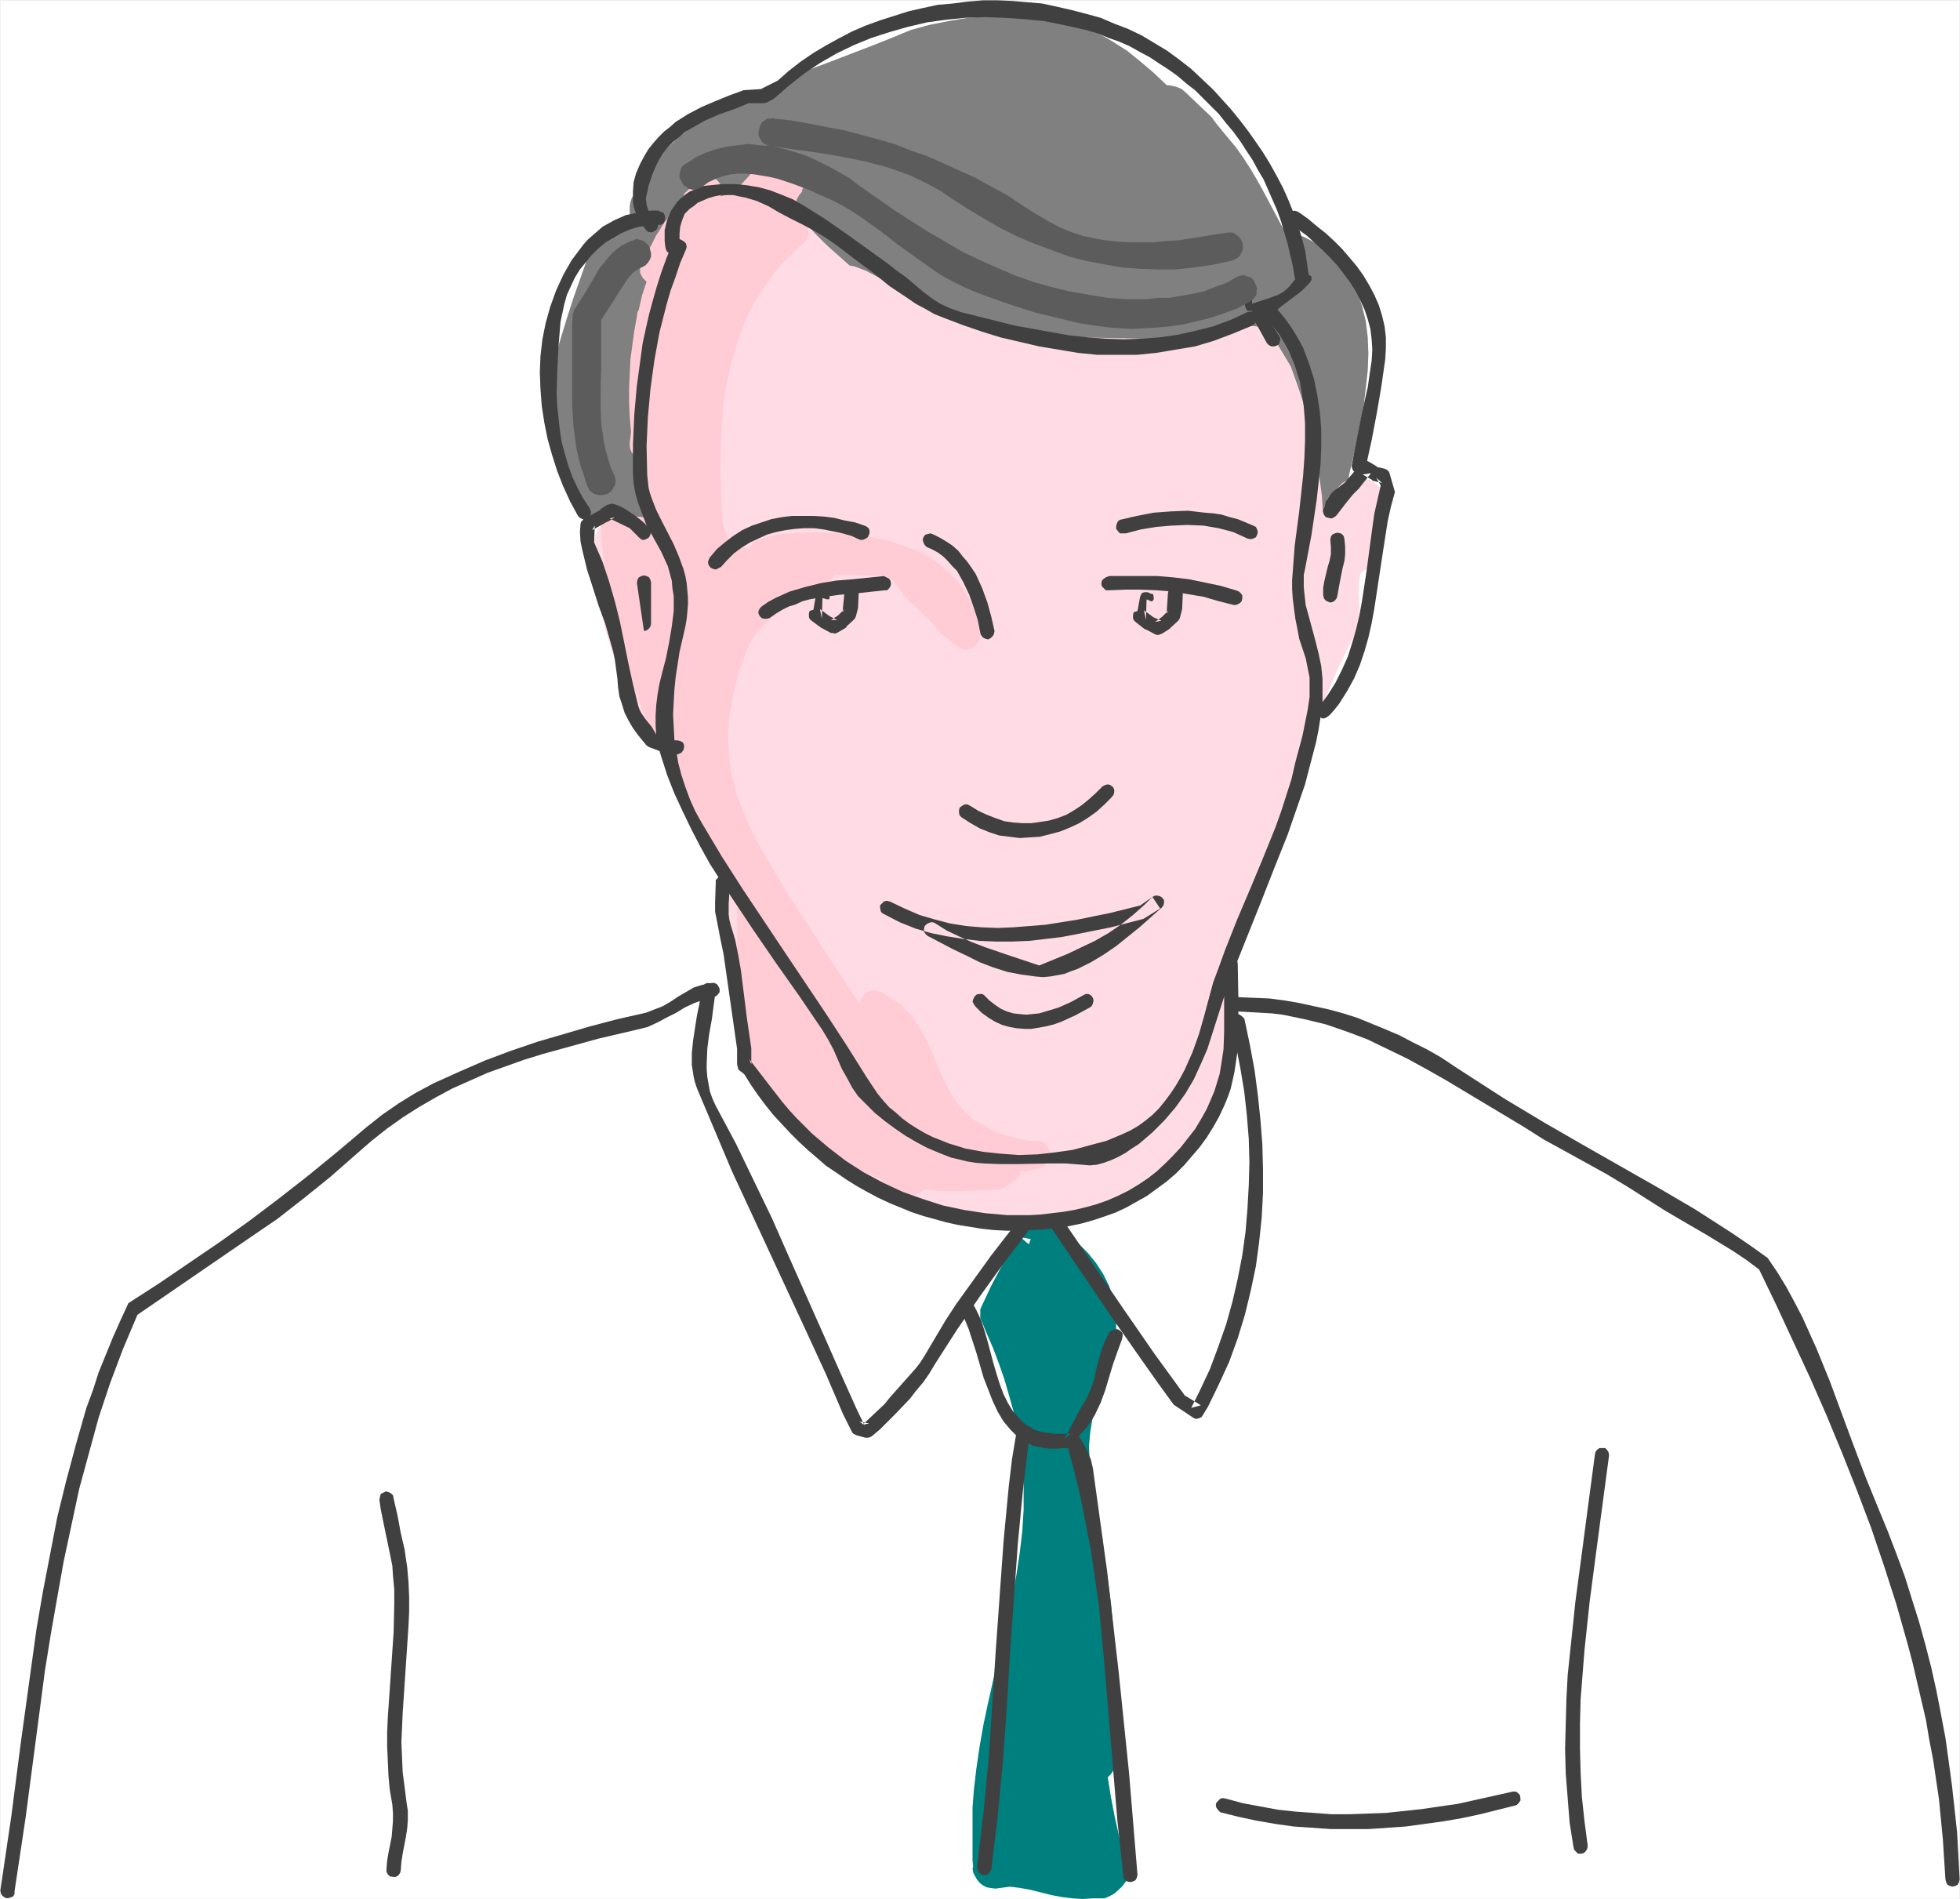 <?xml version="1.0" encoding="UTF-8" standalone="no"?>
<svg
   version="1.0"
   width="129.553mm"
   height="125.529mm"
   id="svg40"
   sodipodi:docname="Businessman 18.wmf"
   xmlns:inkscape="http://www.inkscape.org/namespaces/inkscape"
   xmlns:sodipodi="http://sodipodi.sourceforge.net/DTD/sodipodi-0.dtd"
   xmlns="http://www.w3.org/2000/svg"
   xmlns:svg="http://www.w3.org/2000/svg">
  <rect width="100%" height="100%" fill="#333333" stroke="none"/>
  <sodipodi:namedview
     id="namedview40"
     pagecolor="#ffffff"
     bordercolor="#000000"
     borderopacity="0.25"
     inkscape:showpageshadow="2"
     inkscape:pageopacity="0.0"
     inkscape:pagecheckerboard="0"
     inkscape:deskcolor="#d1d1d1"
     inkscape:document-units="mm" />
  <defs
     id="defs1">
    <pattern
       id="WMFhbasepattern"
       patternUnits="userSpaceOnUse"
       width="6"
       height="6"
       x="0"
       y="0" />
  </defs>
  <path
     style="fill:#ffffff;fill-opacity:1;fill-rule:evenodd;stroke:#ffffff;stroke-width:0.162px;stroke-linecap:round;stroke-linejoin:round;stroke-miterlimit:4;stroke-dasharray:none;stroke-opacity:1"
     d="M 0.081,0.081 V 474.359 H 489.567 V 0.081 v 0 z"
     id="path1" />
  <path
     style="fill:#808080;fill-opacity:1;fill-rule:evenodd;stroke:none"
     d="m 331.36,62.133 -5.818,-3.07 -0.97,-0.162 -0.97,-0.323 -0.97,0.162 -0.97,0.162 -1.616,-2.747 -1.454,-2.747 -2.909,-5.494 -1.616,-2.909 -1.616,-2.747 -1.778,-2.747 -1.939,-2.747 -3.232,-3.878 -1.454,-1.778 -1.454,-1.939 -6.464,-6.141 -0.97,-0.808 -1.131,-0.485 -1.293,-0.323 -1.293,-0.162 -3.232,-3.07 -3.232,-2.747 -3.394,-2.747 -3.555,-2.262 -1.939,-1.131 -1.778,-0.97 -1.939,-0.97 -2.101,-0.808 -1.939,-0.646 -2.101,-0.646 -2.262,-0.485 -2.101,-0.323 -5.171,-0.162 -4.848,-0.323 -5.01,0.162 -5.01,0.323 -4.848,0.808 -4.848,0.97 -4.686,1.293 -4.686,1.939 -4.04,1.616 -4.202,1.616 -8.403,3.232 -8.403,3.07 -4.202,1.616 -4.202,1.939 -4.04,1.778 -4.04,2.101 -3.717,2.262 -3.717,2.424 -3.555,2.586 -3.394,3.07 -3.07,3.232 -1.616,1.616 -1.454,1.939 -2.424,5.171 -0.485,0.808 -0.323,0.97 -0.162,0.97 v 0.808 2.262 0.485 h -0.162 l -2.424,1.939 -1.293,0.323 -0.97,0.323 -1.131,0.485 -1.131,0.808 -1.131,1.778 -2.101,3.07 -0.97,2.909 -2.747,7.757 -1.616,5.009 -1.778,5.817 -1.778,6.141 -1.616,6.625 3.232,16.321 0.808,3.555 0.97,3.555 0.162,1.131 0.323,1.131 0.646,1.131 3.07,2.909 0.646,0.646 1.616,0.808 5.171,1.293 2.747,0.323 2.747,0.808 3.07,0.808 2.909,1.293 1.454,0.646 1.454,0.162 1.454,0.162 1.454,-0.162 1.616,-0.162 1.454,-0.646 0.97,-2.747 0.323,-1.454 0.162,-1.454 0.162,-1.454 -0.162,-1.293 -0.323,-1.616 -0.485,-1.454 -3.717,-1.293 -4.686,-1.616 -4.686,-1.616 1.616,-3.878 1.616,-3.878 2.909,-7.757 2.586,-7.918 2.586,-8.08 4.525,-15.836 2.424,-8.08 2.424,-8.08 3.232,0.808 5.656,1.131 5.656,0.646 0.323,1.293 0.323,1.131 0.646,1.131 0.808,0.97 5.333,4.04 2.909,0.646 v 1.131 1.131 l 0.323,0.97 0.485,1.131 2.101,3.393 2.101,1.778 2.262,1.616 2.262,1.454 2.262,1.616 2.424,1.293 2.424,1.131 2.424,1.131 2.424,0.97 5.171,1.778 5.171,1.616 5.333,1.131 5.333,0.97 5.494,0.97 5.494,0.485 10.989,1.131 10.989,1.293 5.333,0.646 5.333,0.646 1.131,0.162 1.131,-0.323 1.131,-0.323 1.131,-0.485 0.808,-0.646 0.808,-0.646 0.808,-0.97 0.485,-0.808 h 6.464 l 0.97,-0.162 0.808,-0.323 0.808,-0.323 0.808,-0.485 0.646,-0.646 0.646,-0.646 0.485,-0.646 0.323,-0.808 1.778,0.485 1.293,0.323 1.131,0.162 h 1.293 l 1.131,-0.323 0.646,2.101 0.485,1.939 0.323,2.101 v 1.939 l 0.162,2.101 -0.162,2.101 -0.323,4.201 -0.485,4.201 -0.485,4.363 -0.162,4.201 v 2.101 l 0.162,2.101 2.586,6.949 0.808,1.293 0.646,0.485 0.646,0.323 1.131,0.808 1.293,0.485 1.454,0.162 h 1.293 l 1.293,-0.323 1.293,-0.646 1.131,-0.808 0.97,-0.97 2.101,-3.07 1.616,-8.08 1.939,-8.403 0.808,-4.363 0.808,-4.201 0.485,-4.201 0.485,-4.363 0.162,-4.201 -0.162,-4.04 -0.485,-4.04 -0.485,-1.939 -0.485,-1.939 -0.646,-1.939 -0.808,-1.939 -0.808,-1.778 -1.131,-1.939 -1.131,-1.616 -1.293,-1.778 -1.454,-1.616 z m -33.613,-36.843 -0.97,-0.646 z"
     id="path2" />
  <path
     style="fill:#ffdbe5;fill-opacity:1;fill-rule:evenodd;stroke:none"
     d="m 345.743,129.841 0.485,-1.131 0.323,-0.97 v -1.293 l -0.162,-1.131 -0.162,-1.131 -0.485,-0.97 -0.646,-0.97 -0.808,-0.97 -1.131,-0.808 -1.293,-0.646 -1.293,-0.323 -1.293,-0.162 -1.454,0.162 -1.293,0.485 -1.131,0.646 -1.131,1.131 -1.616,1.616 -0.97,1.131 -0.485,1.131 -0.485,1.293 -0.162,1.131 v 0.323 l -0.323,-4.686 -0.646,-4.686 -0.808,-4.848 -0.808,-4.525 -1.131,-4.525 -1.293,-4.686 -1.454,-4.363 -1.616,-4.525 -4.363,-7.272 -0.646,-0.808 -0.485,-0.485 -0.808,-0.646 -0.646,-0.323 -1.616,-0.485 -1.616,-0.162 h -2.262 l -3.878,1.293 -3.878,0.808 -4.04,0.808 -1.939,0.162 -1.939,0.162 h -8.403 l -8.403,-0.162 -8.565,-0.162 -8.565,-0.808 -4.202,-0.485 -4.202,-0.646 -4.04,-0.808 -4.202,-0.808 -4.04,-0.97 -4.04,-1.454 -3.878,-1.293 -3.878,-1.778 -1.131,-1.293 -1.293,-1.131 -1.454,-1.131 -1.616,-0.808 -3.07,-1.616 -3.07,-1.616 -2.101,-0.808 -0.97,-0.323 -0.97,-0.162 -2.909,-2.586 -2.747,-2.424 -2.747,-2.747 -2.586,-2.909 -6.949,-5.333 -0.808,-0.485 -0.97,-0.323 -1.131,-0.323 -0.97,-0.162 h -5.01 -4.202 l -5.01,0.323 -1.293,0.162 -1.293,0.646 -0.97,0.485 -0.97,0.97 -0.808,0.97 -0.646,1.131 -0.323,1.293 -0.162,1.454 v 1.778 0.323 l 0.162,1.778 0.162,0.97 0.323,1.131 0.323,0.808 0.485,0.97 -1.454,2.747 0.162,-0.808 -1.939,6.302 -1.778,6.302 -1.454,6.464 -0.485,3.232 -0.646,3.232 -0.485,3.232 -0.323,3.232 -0.485,6.625 v 3.07 3.393 l 0.323,6.625 0.97,8.888 0.485,1.131 0.485,0.97 0.808,0.97 0.97,0.646 0.485,0.485 -0.162,0.646 -0.162,0.808 -1.293,-0.97 -1.454,-0.97 -1.616,-0.646 -1.616,-0.646 -4.848,-0.323 h -0.162 -1.454 l -1.293,0.485 -1.293,0.646 -0.97,0.808 -0.97,1.131 -0.646,1.293 -0.323,1.293 -0.162,1.454 v 4.686 l 0.323,4.201 0.646,4.201 0.808,3.878 0.97,4.04 1.131,3.878 1.293,3.878 1.454,4.04 1.616,3.717 1.778,3.717 1.778,3.717 2.101,3.717 2.101,3.717 2.262,3.555 2.424,3.555 5.01,6.787 1.293,2.101 0.97,1.939 0.97,2.101 0.808,2.262 1.293,4.363 1.454,4.525 3.07,2.747 v 0.485 l -0.485,0.323 -1.131,0.97 -0.808,1.131 -0.646,1.454 -0.323,1.293 v 1.293 l 0.162,1.293 0.485,1.454 0.808,1.131 0.485,0.646 0.485,3.232 -0.323,4.686 2.586,6.464 0.646,0.646 v 11.473 l 0.162,4.848 0.323,1.131 0.323,1.131 0.485,0.97 0.485,0.808 2.586,3.393 4.04,4.525 2.101,2.101 2.262,2.101 4.848,4.201 2.424,1.939 2.586,1.939 5.171,3.555 2.747,1.616 2.909,1.616 2.747,1.454 2.909,1.293 2.909,1.293 2.909,1.131 2.909,0.97 3.07,0.97 3.07,0.808 3.07,0.646 2.909,0.485 3.07,0.323 3.07,0.162 3.07,0.162 3.07,-0.162 3.07,-0.323 3.07,-0.485 3.07,-0.485 2.909,-0.808 2.909,-1.131 3.07,-1.131 2.909,-1.454 3.394,-1.939 3.394,-2.101 3.07,-2.424 3.07,-2.424 2.747,-2.747 2.909,-2.747 5.333,-5.656 0.808,-2.262 0.808,-0.97 0.485,-1.131 0.323,-1.293 v -1.293 -3.555 l 0.646,-3.232 0.323,-3.07 0.323,-3.232 v -3.07 -3.07 l -0.323,-3.232 -0.485,-3.07 -0.808,-3.07 2.262,-5.333 2.101,-5.171 4.202,-10.665 3.717,-10.665 3.717,-10.665 3.878,-10.665 3.878,-10.665 4.525,-10.665 2.424,-5.171 2.586,-5.171 0.485,-1.616 0.485,-1.616 0.162,-1.778 v -1.616 l -0.162,-3.555 v -1.778 l 0.162,-1.778 0.323,-1.616 1.293,-0.808 1.131,-0.97 0.97,-1.293 0.485,-1.293 1.131,-4.363 -0.162,-0.808 v -1.131 z m -179.053,29.895 0.485,0.323 1.131,2.262 v 0.485 0.646 z m -0.162,-29.572 0.323,0.323 v 0.162 z m 79.346,159.17 4.525,0.485 4.363,0.162 4.525,0.162 4.363,-0.162 -1.939,0.808 -2.101,0.646 -2.262,0.485 -2.101,0.485 z"
     id="path3" />
  <path
     style="fill:#ffccd6;fill-opacity:1;fill-rule:evenodd;stroke:none"
     d="m 258.641,284.971 h -1.778 l -2.909,-0.646 -2.909,-0.808 -2.747,-0.97 -2.747,-1.454 -2.424,-1.454 -2.101,-1.939 -0.97,-1.131 -0.97,-1.131 -0.808,-1.131 -0.808,-1.293 -1.616,-3.07 -1.454,-3.393 -1.454,-3.393 -1.454,-3.232 -1.616,-3.07 -0.97,-1.454 -0.97,-1.454 -1.293,-1.293 -1.131,-1.293 -1.454,-1.131 -1.616,-0.97 -2.101,-1.293 -0.646,-0.323 -0.485,-0.162 -0.808,-0.162 -0.646,0.162 -0.646,0.162 -0.646,0.323 -0.485,0.323 -0.485,0.646 -0.323,0.646 -0.323,0.646 v 0.646 l -7.272,-10.988 -7.11,-10.988 -3.555,-5.494 -3.394,-5.656 -3.394,-5.817 -3.07,-5.979 -1.131,-2.747 -1.131,-2.747 -0.97,-2.747 -0.646,-2.747 -0.646,-2.747 -0.323,-2.586 -0.162,-2.747 -0.162,-2.586 0.162,-2.747 0.162,-2.747 0.485,-2.586 0.485,-2.747 0.646,-2.586 0.646,-2.747 1.939,-5.333 1.131,-2.424 1.131,-1.939 1.616,-1.778 1.616,-1.616 1.778,-1.454 1.939,-1.293 2.262,-1.131 2.101,-0.97 7.757,-5.494 0.485,-0.485 0.323,-0.646 h 4.202 l 4.202,0.162 4.525,0.162 1.778,1.293 1.293,1.778 1.293,1.778 1.616,1.778 1.616,1.454 3.232,3.07 1.454,1.616 1.454,1.778 4.525,3.393 0.808,0.323 0.808,0.162 0.646,-0.162 0.646,-0.162 0.646,-0.323 0.485,-0.485 0.485,-0.646 0.323,-0.485 0.162,-0.808 0.162,-0.646 -1.131,-5.171 0.162,0.162 -0.97,-2.424 -1.131,-2.101 -1.293,-2.101 -1.454,-1.939 -1.616,-1.616 -1.778,-1.616 -1.778,-1.454 -1.939,-1.293 -2.101,-1.131 -2.101,-0.808 -2.262,-0.808 -2.262,-0.808 -2.262,-0.646 -2.424,-0.485 -2.424,-0.485 -2.424,-0.323 -0.808,-0.323 h -3.555 l -3.232,-0.162 -3.07,-0.162 -2.586,0.162 -2.586,0.162 -4.202,0.323 -3.878,1.131 -0.162,0.162 h -0.646 l -0.646,0.485 -0.485,0.646 -0.485,0.485 -0.323,0.646 -1.131,-0.323 -4.202,-2.424 -1.131,-3.393 -0.323,-4.686 -0.162,-4.848 -0.162,-4.848 0.162,-4.848 0.162,-4.686 0.323,-4.848 0.646,-4.848 0.97,-4.525 1.131,-4.525 1.454,-4.525 1.616,-4.201 2.101,-4.201 2.586,-3.878 1.293,-1.939 1.454,-1.939 1.616,-1.939 1.778,-1.616 1.778,-1.778 1.939,-1.778 0.485,-0.485 0.323,-0.646 0.162,-0.646 v -0.646 -0.808 l -0.162,-0.646 -0.323,-0.485 -0.485,-0.808 -0.808,-0.485 -0.97,-0.323 h -0.97 l -0.97,0.162 0.485,-0.485 0.485,-0.485 0.323,-0.646 0.162,-0.646 0.323,-2.101 v -0.485 l 0.646,-1.131 0.808,-0.97 -0.162,-0.162 0.808,-1.616 v -0.808 l -0.323,-0.97 -0.485,-0.808 -0.646,-0.646 -0.485,-0.162 -0.485,-0.323 0.162,-1.131 -0.323,-1.131 -0.485,-0.485 -0.485,-0.485 -0.485,-0.485 -0.646,-0.323 -0.646,-0.162 h -0.646 -0.808 l -0.646,0.323 -3.555,2.101 -3.394,3.878 -3.555,3.878 -3.232,0.808 0.323,-0.97 v -0.97 l -0.323,-1.131 -0.646,-0.808 -0.485,-0.485 -0.646,-0.323 -0.646,-0.162 -0.646,-0.162 -0.808,0.162 -0.646,0.162 -0.646,0.323 -0.485,0.485 -3.232,3.07 -0.808,1.616 -0.97,1.454 -2.262,2.909 -1.131,1.454 -0.97,1.616 -0.97,1.454 -0.808,1.616 -2.747,5.333 -0.323,0.646 -0.162,0.485 v 0.808 0.485 l 0.323,0.646 0.323,0.646 0.485,0.485 0.485,0.485 -1.131,3.393 -0.808,3.555 -0.323,0.646 -0.162,0.97 v 0.162 l -0.646,3.555 -0.485,3.555 -0.485,3.555 -0.162,3.555 -0.162,3.555 v 3.717 l 0.162,3.555 0.323,3.717 -0.323,2.747 v 0.808 l 0.162,0.808 0.323,0.808 0.485,0.485 1.131,6.625 1.454,6.464 0.162,3.07 -0.97,-0.485 -1.131,-0.162 -0.97,0.162 -0.808,0.485 -0.162,-0.808 -0.162,-0.485 -0.323,-0.485 -0.485,-0.485 -0.485,-0.323 -0.485,-0.323 -0.646,-0.162 h -0.646 -0.808 l -0.646,0.323 -0.646,0.323 -0.485,0.323 -0.485,0.485 -0.323,0.646 -0.162,0.646 v 0.808 4.201 l 0.646,5.979 0.808,6.141 1.293,5.979 1.293,5.979 1.616,5.656 1.778,5.817 2.101,5.656 2.262,5.656 2.424,5.494 2.747,5.494 2.747,5.494 3.07,5.494 3.07,5.333 3.394,5.333 3.555,5.171 3.717,5.333 -1.131,0.485 -0.808,0.808 -0.485,0.808 -0.162,0.646 v 0.646 4.686 2.747 2.747 l -0.162,5.494 v 2.586 l 0.323,2.747 0.323,2.747 0.646,2.747 0.646,6.625 0.162,1.131 0.323,0.808 2.424,4.04 -0.162,-0.162 1.131,2.424 1.454,2.424 1.454,2.424 1.454,2.262 1.778,2.101 1.778,1.939 1.939,1.939 1.939,1.939 2.101,1.616 2.101,1.616 2.262,1.454 2.424,1.454 2.262,1.293 2.586,1.131 2.424,0.97 2.586,0.97 0.646,1.939 0.485,0.97 0.808,0.808 0.97,0.646 1.293,0.162 h 1.778 0.646 l 0.808,-0.323 2.424,-1.131 0.485,-0.323 0.485,-0.323 2.909,0.323 2.909,0.162 h 2.747 l 2.909,-0.162 6.949,-0.323 0.808,-0.162 0.97,-0.485 2.101,-1.616 0.646,-0.323 0.485,-0.646 0.323,-0.485 0.162,-0.808 h 0.646 l 3.878,-0.646 1.131,-0.485 0.808,-0.808 0.485,-1.131 0.162,-0.97 v -0.808 l -0.162,-0.646 -0.323,-0.646 -0.485,-0.485 -0.485,-0.485 -0.646,-0.323 -0.646,-0.162 z m -91.95,-207.002 -0.485,1.131 0.323,-1.293 z m 9.696,61.729 v -0.646 l 0.323,0.485 z"
     id="path4" />
  <path
     style="fill:#007f7f;fill-opacity:1;fill-rule:evenodd;stroke:none"
     d="m 281.749,464.986 -0.808,-1.131 -1.293,-4.848 -1.131,-5.009 -0.97,-5.009 -0.808,-5.009 0.808,-0.808 0.646,-0.97 0.485,-1.131 0.162,-1.293 v -2.262 l -0.162,-14.867 -0.162,-7.272 -0.323,-7.433 -0.646,-7.433 -0.97,-7.272 -1.131,-7.272 -1.616,-7.11 -0.485,-5.494 -0.646,-1.293 -0.323,-3.555 -0.162,-3.717 -0.162,-3.555 0.323,-3.555 0.485,-2.909 0.646,-2.909 1.778,-5.817 1.778,-5.817 0.808,-2.909 0.646,-3.07 0.323,-1.778 v -1.778 -1.616 l -0.162,-1.616 -0.162,-1.616 -0.485,-1.616 -0.97,-3.07 -1.454,-2.909 -1.778,-2.747 -2.101,-2.586 -2.262,-2.262 -2.586,-3.717 -0.485,-0.646 -0.646,-0.485 -0.646,-0.323 -0.808,-0.323 -0.97,-0.162 h -0.97 -0.97 l -0.808,0.323 -0.97,-0.162 h -0.97 l -0.97,0.162 -0.97,0.485 -0.808,0.485 -0.646,0.646 -0.646,0.808 -0.485,0.808 -0.485,1.293 -5.979,11.312 -2.586,5.494 v 0.162 l -0.162,0.162 v 2.262 l 1.616,3.878 1.616,3.717 1.454,3.878 1.293,3.717 1.131,3.878 1.131,4.04 0.808,3.878 0.808,4.04 0.323,2.909 0.323,2.747 0.323,2.747 v 2.747 5.656 l -0.323,5.333 -0.646,5.494 -0.808,5.333 -0.97,5.333 -1.131,5.333 -2.586,10.665 -2.424,10.827 -1.131,5.333 -0.97,5.494 -0.808,5.494 -0.646,5.494 -0.323,4.363 v 4.363 8.726 l 0.162,1.778 -0.162,0.162 0.162,1.131 0.485,0.97 0.485,0.808 0.646,0.808 0.808,0.646 0.97,0.485 0.97,0.162 1.131,0.162 3.717,-0.485 2.586,0.323 2.586,0.485 5.171,1.293 2.586,0.485 2.586,0.323 2.586,0.162 2.586,-0.162 h 1.939 0.97 l 0.808,-0.323 0.97,-0.485 0.808,-0.485 1.778,-1.616 0.485,-0.646 0.485,-0.646 0.485,-0.646 0.162,-0.808 0.162,-0.97 v -0.808 l -0.162,-0.808 z m -24.24,-155.453 -0.485,1.293 -2.101,-1.778 z"
     id="path5" />
  <path
     style="fill:#404040;fill-opacity:1;fill-rule:evenodd;stroke:none"
     d="m 169.761,61.648 v -3.393 l 0.162,-1.616 0.485,-1.616 0.323,-0.808 0.323,-0.808 0.646,-0.646 0.646,-0.646 0.97,-0.646 0.97,-0.808 1.131,-0.485 1.454,-0.646 1.616,-0.485 1.616,-0.323 h 1.616 1.454 l 1.454,0.323 1.616,0.323 2.747,0.808 2.909,1.293 2.747,1.616 2.747,1.454 2.909,1.454 2.424,1.293 2.262,1.293 2.262,1.454 2.262,1.616 4.202,3.232 4.363,3.232 4.202,3.393 4.363,2.909 2.101,1.454 2.424,1.293 2.262,1.293 2.424,0.97 4.686,1.778 4.686,1.616 4.686,1.454 4.848,1.131 4.848,1.131 4.848,0.808 4.848,0.808 4.848,0.485 h 5.01 4.848 l 4.848,-0.485 4.848,-0.808 4.848,-0.808 4.848,-1.454 4.686,-1.778 4.686,-1.939 0.485,-0.323 0.485,-0.485 0.162,-0.646 v -0.808 l -0.323,-0.646 -0.485,-0.485 -0.646,-0.162 -0.808,0.162 -4.202,1.939 -4.363,1.616 -4.525,1.131 -4.363,0.97 -4.525,0.646 -4.363,0.323 -4.525,0.162 -4.525,-0.162 -4.525,-0.323 -4.525,-0.485 -4.525,-0.808 -4.525,-0.808 -4.525,-0.808 -4.525,-1.131 -9.05,-2.262 -2.747,-0.97 -2.424,-1.131 -2.262,-1.454 -2.101,-1.616 -4.202,-3.555 -2.262,-1.616 -2.262,-1.778 -5.171,-3.717 -5.171,-3.717 -5.333,-3.717 -2.586,-1.616 -2.586,-1.616 -2.747,-1.616 -2.747,-1.131 -2.909,-1.131 -2.909,-0.808 -2.909,-0.485 -3.07,-0.323 h -3.232 l -3.232,0.323 -1.454,0.162 -1.293,0.485 -1.131,0.485 -1.131,0.485 -1.131,0.808 -0.97,0.808 -0.97,0.97 -0.646,0.97 -0.808,1.131 -0.485,1.131 -0.485,1.131 -0.323,1.293 -0.323,1.293 v 1.454 1.293 l 0.162,1.454 0.162,0.646 0.323,0.646 0.646,0.323 0.646,0.162 0.808,-0.162 0.485,-0.323 0.323,-0.646 z"
     id="path6" />
  <path
     style="fill:#404040;fill-opacity:1;fill-rule:evenodd;stroke:none"
     d="m 164.266,55.346 -0.808,-0.485 -0.646,-0.646 -0.485,-0.808 -0.323,-0.808 -0.485,-1.454 -0.162,-1.616 0.323,-1.454 0.323,-1.616 0.97,-2.909 0.808,-1.939 0.808,-1.616 0.97,-1.616 1.293,-1.616 1.293,-1.293 1.454,-1.131 1.454,-1.293 1.616,-0.97 3.394,-1.939 3.717,-1.616 3.717,-1.293 3.555,-1.454 h 3.717 l 0.808,-0.162 1.778,-0.97 3.717,-3.232 3.878,-3.07 3.878,-2.586 4.202,-2.424 4.363,-2.101 4.363,-1.778 4.525,-1.454 4.525,-1.293 4.848,-1.131 4.686,-0.646 4.848,-0.485 4.848,-0.162 4.848,0.162 4.848,0.323 5.01,0.485 4.848,0.97 2.909,0.646 2.909,0.646 2.747,0.808 2.747,1.131 2.747,0.97 2.586,1.131 2.586,1.454 2.424,1.293 2.424,1.616 2.262,1.454 2.262,1.616 2.262,1.939 2.101,1.616 2.101,2.101 1.939,1.939 1.939,1.939 1.778,2.262 1.778,2.101 1.778,2.424 1.454,2.262 1.616,2.424 1.293,2.424 1.454,2.424 1.131,2.586 2.262,5.171 0.97,2.747 0.808,2.747 0.808,2.747 0.646,2.747 0.646,2.747 0.485,2.909 0.162,0.646 0.323,0.485 0.646,0.485 h 0.808 l 0.646,-0.162 0.485,-0.323 0.323,-0.646 0.162,-0.646 -0.485,-3.393 -0.485,-3.232 -0.808,-3.07 -0.97,-3.232 -1.131,-3.07 -1.293,-3.232 -1.293,-2.909 -1.616,-3.07 -1.616,-2.909 -1.778,-2.909 -1.778,-2.586 -1.939,-2.747 -2.101,-2.747 -2.101,-2.586 -4.525,-5.009 -2.747,-2.586 -2.747,-2.586 -2.909,-2.262 -3.07,-2.262 -3.232,-1.939 -3.232,-1.939 -3.394,-1.616 -3.394,-1.293 -3.394,-1.454 -3.555,-0.97 -3.717,-0.97 -3.555,-0.808 -3.717,-0.808 -3.717,-0.323 -3.717,-0.323 -3.717,-0.162 h -3.717 l -3.878,0.323 -3.717,0.485 -3.717,0.323 -3.717,0.808 -3.555,0.808 -3.555,1.131 -3.555,1.131 -3.555,1.293 -3.394,1.454 -3.394,1.778 -3.232,1.778 -3.232,1.939 -3.07,2.101 -2.909,2.262 -2.747,2.424 -4.686,2.424 0.97,-0.323 -5.01,0.323 h 0.162 l -3.555,1.293 -3.555,1.454 -3.394,1.454 -3.394,1.778 -3.07,1.939 -1.454,1.293 -1.454,1.131 -1.293,1.293 -1.293,1.454 -1.293,1.616 -0.97,1.616 -1.131,2.101 -0.97,2.262 -0.646,2.262 -0.162,2.424 v 2.424 l 0.162,1.131 0.323,1.131 0.485,1.131 0.485,1.293 0.646,0.97 0.808,0.97 0.485,0.646 0.485,0.323 0.808,0.162 0.646,-0.323 0.485,-0.323 0.323,-0.485 0.162,-0.808 z"
     id="path7" />
  <path
     style="fill:#404040;fill-opacity:1;fill-rule:evenodd;stroke:none"
     d="m 180.103,141.637 1.616,-1.778 1.616,-1.616 1.939,-1.454 2.101,-1.293 2.101,-0.97 2.101,-0.97 2.262,-0.646 2.424,-0.485 2.424,-0.323 2.262,-0.162 h 2.424 l 2.424,0.323 2.424,0.485 2.262,0.485 2.262,0.646 2.101,0.97 h 0.808 l 0.646,-0.323 0.485,-0.323 0.323,-0.646 0.162,-0.646 -0.162,-0.808 -0.485,-0.485 -0.646,-0.323 -2.424,-0.808 -2.586,-0.485 -2.586,-0.646 -2.586,-0.323 -2.586,-0.162 h -2.747 -2.586 l -2.586,0.323 -2.586,0.485 -2.424,0.808 -2.424,0.808 -2.424,1.131 -2.262,1.454 -2.101,1.616 -1.939,1.616 -1.778,2.101 -0.323,0.646 -0.162,0.646 0.162,0.646 0.485,0.646 0.646,0.323 0.646,0.162 0.646,-0.323 z"
     id="path8" />
  <path
     style="fill:#404040;fill-opacity:1;fill-rule:evenodd;stroke:none"
     d="m 281.264,133.234 3.717,-0.97 3.878,-0.646 3.878,-0.323 3.878,-0.162 4.04,0.162 3.717,0.646 1.939,0.485 1.778,0.485 1.778,0.808 1.778,0.808 0.808,0.162 0.646,-0.162 0.646,-0.323 0.323,-0.646 0.162,-0.646 -0.162,-0.646 -0.323,-0.646 -0.646,-0.323 -1.939,-0.808 -1.939,-0.808 -1.939,-0.485 -2.101,-0.646 -2.101,-0.323 -2.101,-0.162 -4.202,-0.485 -4.202,0.162 -4.363,0.323 -4.202,0.808 -4.202,0.97 -0.485,0.323 -0.323,0.646 -0.162,0.646 v 0.646 l 0.485,0.646 0.485,0.485 h 0.646 z"
     id="path9" />
  <path
     style="fill:#404040;fill-opacity:1;fill-rule:evenodd;stroke:none"
     d="m 220.988,228.413 3.717,1.939 4.04,1.616 3.878,1.131 4.04,0.808 4.04,0.646 4.04,0.485 4.04,0.162 h 4.202 l 4.04,-0.162 4.202,-0.485 4.04,-0.485 4.202,-0.808 8.08,-1.616 8.08,-2.101 4.202,-2.586 -1.939,-2.909 -1.939,1.939 -2.909,2.586 -3.07,2.424 -3.07,2.101 -3.394,1.939 -3.394,1.616 -3.394,1.616 -7.11,2.909 -6.787,-2.262 -6.626,-2.262 -3.394,-1.293 -3.232,-1.454 -3.07,-1.454 -3.07,-1.939 -0.646,-0.162 -0.646,0.162 -0.646,0.323 -0.485,0.485 -0.162,0.646 v 0.808 l 0.323,0.485 0.485,0.485 6.464,3.393 3.394,1.616 3.232,1.616 3.394,1.293 3.555,1.131 3.394,0.646 3.555,0.485 1.939,0.162 1.778,-0.162 1.778,-0.323 1.778,-0.323 1.616,-0.646 1.778,-0.646 3.232,-1.616 3.232,-1.939 3.07,-2.101 5.818,-4.686 5.656,-5.009 0.323,-0.485 0.162,-0.646 v -0.646 l -0.485,-0.646 -0.485,-0.323 -0.646,-0.162 h -0.646 l -0.646,0.323 -3.232,2.262 0.323,-0.162 -7.757,1.939 -4.04,0.808 -3.878,0.808 -4.04,0.646 -4.04,0.646 -4.04,0.323 -4.04,0.323 -3.878,0.162 -4.04,-0.162 -3.878,-0.323 -4.04,-0.646 -3.717,-0.97 -3.878,-1.131 -3.717,-1.616 -3.717,-1.778 -0.808,-0.162 -0.646,0.162 -0.485,0.485 -0.485,0.485 v 0.646 l 0.162,0.808 0.323,0.485 z"
     id="path10" />
  <path
     style="fill:#404040;fill-opacity:1;fill-rule:evenodd;stroke:none"
     d="m 243.773,251.521 1.454,1.454 1.778,1.293 1.616,0.97 1.778,0.808 1.778,0.485 1.778,0.323 1.939,0.162 h 1.778 l 1.939,-0.323 1.778,-0.323 1.939,-0.485 1.778,-0.646 3.555,-1.616 3.555,-1.939 0.485,-0.323 0.323,-0.646 0.162,-0.808 -0.162,-0.646 -0.485,-0.646 -0.646,-0.323 h -0.646 l -0.646,0.323 -2.909,1.616 -3.232,1.454 -1.616,0.485 -1.616,0.485 -1.616,0.485 -1.616,0.162 -1.616,0.162 -1.778,-0.162 -1.454,-0.162 -1.616,-0.485 -1.454,-0.646 -1.454,-0.97 -1.454,-1.131 -1.293,-1.293 -0.485,-0.323 h -0.808 l -0.646,0.162 -0.485,0.485 -0.323,0.646 -0.162,0.646 0.323,0.646 z"
     id="path11" />
  <path
     style="fill:#404040;fill-opacity:1;fill-rule:evenodd;stroke:none"
     d="m 192.223,154.403 1.616,-1.131 1.616,-0.97 1.616,-0.808 1.616,-0.485 1.778,-0.808 1.778,-0.485 3.717,-0.646 3.717,-0.485 3.878,-0.323 7.434,-0.808 h 0.646 l 0.485,-0.485 0.323,-0.485 0.162,-0.646 -0.162,-0.808 -0.323,-0.485 -0.646,-0.323 -0.646,-0.323 -7.918,0.808 -4.04,0.323 -3.878,0.646 -3.878,0.97 -3.878,1.131 -1.778,0.808 -1.778,0.808 -1.778,0.97 -1.616,1.131 -0.485,0.485 -0.323,0.646 v 0.646 l 0.323,0.646 0.485,0.485 0.646,0.162 h 0.646 z"
     id="path12" />
  <path
     style="fill:#404040;fill-opacity:1;fill-rule:evenodd;stroke:none"
     d="m 203.858,148.586 -0.646,3.717 -0.97,0.323 -0.162,0.646 v 0.808 l 0.162,0.485 0.485,0.485 2.424,1.778 0.323,0.162 2.101,1.131 h 0.485 l 0.485,0.162 0.485,-0.162 0.323,-0.162 1.939,-1.131 0.162,-0.162 v -0.162 l 1.939,-1.778 0.323,-0.485 0.162,-0.485 0.485,-1.939 0.162,-3.878 -0.162,-0.646 -0.485,-0.646 -0.485,-0.323 -0.646,-0.323 -0.808,0.162 -0.485,0.485 -0.485,0.485 v 0.808 l -0.485,5.009 0.485,-0.808 -1.939,1.939 0.323,-0.323 -1.778,1.131 h 1.616 l -2.262,-1.131 0.323,0.162 -2.424,-1.778 0.485,2.424 0.162,-5.171 1.131,0.323 h 0.485 l 0.162,-0.323 v -0.646 l -0.162,-0.646 -0.646,-0.323 -0.646,-0.162 h -0.808 l -0.646,0.162 z"
     id="path13" />
  <path
     style="fill:#404040;fill-opacity:1;fill-rule:evenodd;stroke:none"
     d="m 284.82,149.07 -0.646,3.555 -0.97,0.323 -0.162,0.808 v 0.485 l 0.162,0.646 0.485,0.485 2.262,1.778 0.485,0.162 2.101,1.131 0.485,0.162 h 0.485 l 0.323,-0.162 0.485,-0.162 1.778,-1.131 0.162,-0.162 0.162,-0.162 1.939,-1.778 0.323,-0.485 0.162,-0.485 0.485,-1.939 0.162,-3.878 -0.162,-0.646 -0.485,-0.646 -0.485,-0.323 -0.808,-0.162 -0.646,0.162 -0.485,0.323 -0.485,0.485 -0.162,0.808 -0.323,5.009 0.485,-0.808 -1.939,1.939 0.323,-0.323 -1.778,1.293 1.616,-0.323 -2.262,-0.97 0.323,0.162 -2.424,-1.778 0.485,2.424 0.162,-5.171 1.131,0.485 h 0.323 l 0.323,-0.485 v -0.646 l -0.162,-0.646 -0.646,-0.162 -0.646,-0.323 h -0.808 l -0.646,0.162 z"
     id="path14" />
  <path
     style="fill:#404040;fill-opacity:1;fill-rule:evenodd;stroke:none"
     d="m 277.063,147.454 4.04,-0.162 h 3.878 l 4.04,0.162 3.878,0.323 3.878,0.646 3.878,0.646 3.878,1.131 3.878,0.97 0.646,-0.162 0.646,-0.323 0.485,-0.485 0.162,-0.646 v -0.808 l -0.323,-0.485 -0.485,-0.485 -0.808,-0.323 -3.878,-1.131 -3.878,-0.808 -3.878,-0.808 -4.04,-0.485 -3.878,-0.323 h -4.04 -4.04 -4.04 l -0.808,0.323 -0.485,0.323 -0.485,0.485 -0.162,0.808 0.162,0.646 0.485,0.485 0.485,0.485 z"
     id="path15" />
  <path
     style="fill:#404040;fill-opacity:1;fill-rule:evenodd;stroke:none"
     d="m 231.492,136.628 1.454,0.646 1.454,0.808 1.293,0.97 1.131,1.131 1.131,1.293 1.131,1.131 0.808,1.454 0.808,1.454 1.454,3.07 1.131,3.232 0.97,3.07 0.646,3.232 0.162,0.485 0.485,0.646 0.646,0.323 0.646,0.162 0.646,-0.323 0.485,-0.485 0.323,-0.485 0.162,-0.808 -0.808,-3.555 -0.97,-3.555 -1.293,-3.555 -1.616,-3.555 -0.97,-1.454 -1.131,-1.616 -1.131,-1.293 -1.131,-1.454 -1.454,-1.293 -1.454,-0.97 -1.616,-0.97 -1.616,-0.808 -0.808,-0.323 -0.646,0.162 -0.646,0.162 -0.485,0.646 -0.162,0.646 0.162,0.646 0.323,0.646 z"
     id="path16" />
  <path
     style="fill:#404040;fill-opacity:1;fill-rule:evenodd;stroke:none"
     d="m 162.004,131.618 -1.778,-1.616 -1.939,-1.454 -1.939,-1.293 -1.131,-0.646 -1.131,-0.485 -1.293,-0.323 -0.485,0.162 -0.646,0.162 -1.778,1.131 h 0.323 l -3.878,2.101 -0.485,0.162 -0.323,0.485 -0.323,0.323 -0.162,0.485 -0.162,2.101 0.162,2.424 0.485,2.262 1.131,4.686 1.454,4.525 1.454,4.525 1.616,4.363 1.293,4.525 0.646,2.262 0.485,2.262 0.323,2.424 0.323,2.424 0.162,2.101 0.323,2.262 0.646,1.939 0.646,2.101 0.97,1.939 1.131,1.939 1.293,1.778 1.454,1.778 0.485,0.485 0.646,0.323 h 0.646 l 0.646,-0.323 0.646,-0.485 0.162,-0.485 0.162,-0.808 -0.323,-0.646 -1.131,-1.939 -1.454,-1.778 -1.131,-1.616 -0.485,-0.97 -0.323,-0.97 -1.293,-5.333 -1.131,-5.171 -2.101,-10.342 -1.293,-5.171 -1.454,-5.009 -1.616,-4.848 -2.101,-4.848 0.162,-4.201 -0.646,1.131 4.04,-2.262 -0.323,0.323 1.939,-1.293 -1.293,0.323 5.01,2.424 2.424,2.424 0.646,0.485 h 0.646 l 0.646,-0.323 0.485,-0.323 0.323,-0.646 0.162,-0.808 -0.162,-0.646 z"
     id="path17" />
  <path
     style="fill:#404040;fill-opacity:1;fill-rule:evenodd;stroke:none"
     d="m 333.784,128.871 2.747,-3.555 1.454,-1.778 1.454,-1.454 3.07,-3.878 -2.101,0.323 2.262,1.293 0.323,0.323 h 0.162 l 2.101,0.485 -1.454,-1.293 1.131,1.939 -0.808,3.555 -0.808,3.555 -0.97,7.11 -0.97,7.272 -1.131,7.433 -0.646,3.555 -0.808,3.393 -0.97,3.393 -1.131,3.555 -1.454,3.232 -1.616,3.232 -1.939,3.07 -2.262,3.07 -0.485,0.485 v 0.646 l 0.162,0.808 0.485,0.323 0.646,0.485 h 0.646 l 0.646,-0.323 0.646,-0.485 1.293,-1.454 1.131,-1.454 1.939,-3.07 1.778,-3.232 1.454,-3.393 1.131,-3.393 0.97,-3.393 0.808,-3.555 0.646,-3.555 1.131,-7.433 1.131,-7.433 1.131,-7.272 0.808,-3.555 0.97,-3.555 -1.454,-5.009 -0.162,-0.162 -0.323,-0.323 -0.646,-0.323 -2.101,-0.485 0.808,0.323 -2.424,-1.454 -0.646,-0.323 h -0.646 l -0.646,0.323 -0.485,0.646 -2.909,3.393 -0.808,0.97 -0.808,0.646 -1.939,1.454 -0.808,0.808 -0.646,0.97 -0.646,0.97 -0.323,1.293 -0.323,0.646 v 0.646 l 0.162,0.646 0.485,0.646 0.646,0.162 0.808,0.162 0.646,-0.323 z"
     id="path18" />
  <path
     style="fill:#404040;fill-opacity:1;fill-rule:evenodd;stroke:none"
     d="m 164.428,52.599 h -1.616 l -1.616,0.162 -1.616,0.323 -1.616,0.323 -1.616,0.323 -1.454,0.646 -1.454,0.646 -1.454,0.808 -1.454,0.808 -1.293,1.131 -1.131,0.97 -1.293,1.131 -1.131,1.293 -0.97,1.293 -0.97,1.293 -0.97,1.293 -2.101,3.717 -1.778,3.878 -1.454,4.04 -1.131,4.04 -0.808,4.04 -0.485,4.201 -0.162,4.04 0.162,4.201 0.323,4.201 0.646,4.201 0.808,4.04 1.131,4.04 1.293,4.04 1.454,3.717 1.778,3.878 1.939,3.555 0.485,0.485 0.646,0.323 h 0.646 l 0.646,-0.162 0.485,-0.646 0.323,-0.485 v -0.646 l -0.323,-0.808 -1.616,-2.424 -1.454,-2.747 -1.293,-2.747 -0.97,-2.747 -0.808,-2.747 -0.808,-2.909 -0.485,-3.07 -0.323,-3.07 -0.323,-2.909 -0.162,-3.07 0.162,-5.979 0.323,-6.141 0.485,-5.979 0.485,-2.262 0.485,-2.262 0.646,-2.262 0.97,-2.101 0.97,-2.101 1.293,-2.101 1.454,-1.778 1.454,-1.778 1.616,-1.616 1.939,-1.616 1.939,-1.131 1.939,-1.131 2.262,-0.97 2.262,-0.646 2.262,-0.323 2.424,-0.162 h 0.646 l 0.646,-0.323 0.323,-0.646 0.162,-0.646 -0.162,-0.808 -0.323,-0.646 -0.646,-0.162 z"
     id="path19" />
  <path
     style="fill:#404040;fill-opacity:1;fill-rule:evenodd;stroke:none"
     d="m 312.776,77.646 h 5.494 l 0.646,-0.162 1.616,-1.293 4.525,-3.393 1.293,-1.293 0.808,-0.808 0.485,-0.808 v -0.808 l -1.131,-0.808 -0.646,-0.323 h -0.808 l -2.909,3.555 -0.808,0.808 -0.808,0.646 -1.131,0.646 -2.262,0.808 1.131,-0.323 -5.494,1.778 V 74.737 l -0.162,-0.323 -0.485,-0.162 -0.646,0.162 -0.485,0.485 v 1.454 l 0.323,0.808 0.323,0.485 z"
     id="path20" />
  <path
     style="fill:#404040;fill-opacity:1;fill-rule:evenodd;stroke:none"
     d="m 319.564,83.948 -1.939,-3.07 -0.97,-1.616 -0.646,-1.778 -0.323,-0.485 -0.646,-0.323 h -0.646 -0.646 l -0.646,0.485 -0.323,0.646 v 0.808 l 0.162,0.646 1.778,3.232 1.778,3.232 0.485,0.485 0.646,0.323 h 0.646 l 0.646,-0.162 0.646,-0.485 0.162,-0.646 0.162,-0.646 z"
     id="path21" />
  <path
     style="fill:#404040;fill-opacity:1;fill-rule:evenodd;stroke:none"
     d="m 322.311,55.831 4.202,3.07 1.939,1.778 1.939,1.778 1.939,1.939 1.778,1.939 1.616,2.101 1.454,1.939 1.454,2.262 1.131,2.262 1.131,2.424 0.808,2.424 0.646,2.424 0.323,2.586 0.162,2.586 -0.162,2.747 -0.485,3.232 -0.485,3.393 -1.454,6.464 -1.293,6.625 -0.646,3.232 -0.646,3.393 0.162,0.646 0.323,0.646 0.646,0.323 0.646,0.162 h 0.646 l 0.646,-0.485 0.485,-0.485 v -0.646 l 1.454,-6.625 1.293,-6.787 1.131,-6.625 0.97,-6.787 0.162,-2.747 v -2.747 l -0.323,-2.747 -0.646,-2.747 -0.808,-2.586 -1.131,-2.586 -1.293,-2.424 -1.454,-2.424 -1.616,-2.262 -1.778,-2.101 -1.939,-2.262 -1.939,-1.939 -2.101,-1.939 -2.262,-1.778 -2.101,-1.778 -2.262,-1.616 -0.646,-0.323 -0.646,-0.162 -0.646,0.323 -0.485,0.485 -0.485,0.485 v 0.646 l 0.162,0.808 z"
     id="path22" />
  <path
     style="fill:#404040;fill-opacity:1;fill-rule:evenodd;stroke:none"
     d="m 162.004,186.56 3.394,1.293 1.616,0.646 h 0.97 0.97 l 0.646,-0.162 0.646,-0.323 0.485,-0.646 0.162,-0.646 v -0.646 l -0.323,-0.646 -0.646,-0.323 -0.646,-0.162 h -1.616 l -1.616,-0.323 h -0.646 l -0.808,-0.485 -0.646,-0.323 -0.646,-0.646 -0.646,-0.162 -0.646,0.162 -0.646,0.323 -0.323,0.646 -0.162,0.808 0.162,0.485 0.323,0.646 z"
     id="path23" />
  <path
     style="fill:#404040;fill-opacity:1;fill-rule:evenodd;stroke:none"
     d="m 240.218,204.174 2.262,1.454 2.262,1.293 2.424,0.97 2.424,0.808 2.586,0.323 2.586,0.323 2.424,-0.162 2.586,-0.162 2.586,-0.646 2.424,-0.646 2.424,-0.97 2.424,-1.131 2.101,-1.293 2.262,-1.616 1.939,-1.778 1.778,-1.778 0.485,-0.646 0.162,-0.646 v -0.646 l -0.323,-0.646 -0.646,-0.485 -0.646,-0.162 -0.646,0.162 -0.646,0.323 -1.616,1.616 -1.778,1.616 -1.778,1.454 -1.939,1.293 -1.939,1.131 -2.101,0.808 -2.262,0.646 -2.101,0.323 -2.262,0.323 h -2.262 l -2.262,-0.162 -2.262,-0.323 -2.262,-0.808 -2.101,-0.808 -2.101,-0.97 -2.101,-1.293 -0.646,-0.323 h -0.646 l -0.646,0.323 -0.646,0.485 -0.162,0.646 v 0.646 l 0.162,0.646 z"
     id="path24" />
  <path
     style="fill:#404040;fill-opacity:1;fill-rule:evenodd;stroke:none"
     d="m 167.983,60.84 -1.454,3.555 -1.293,3.555 -1.131,3.555 -0.97,3.393 -0.97,3.555 -0.808,3.555 -0.808,3.717 -0.485,3.555 -0.97,7.11 -0.646,7.272 -0.323,7.433 v 7.11 l 0.162,2.586 0.485,2.586 0.646,2.262 0.97,2.586 0.97,2.586 1.293,2.424 2.586,4.686 0.808,1.778 0.808,1.778 0.485,1.778 0.485,1.778 0.162,1.939 0.323,1.939 v 1.778 1.939 l -0.485,3.878 -0.646,3.878 -0.808,4.04 -0.97,3.717 -0.646,2.586 -0.485,2.747 -0.323,2.586 -0.162,2.586 v 2.586 l 0.162,2.586 0.485,2.424 0.646,2.424 1.616,5.009 1.778,4.525 2.101,4.525 2.101,4.363 2.262,4.363 2.424,4.363 2.586,4.04 2.747,4.201 5.494,8.241 5.656,8.241 5.818,8.241 5.818,8.564 1.454,2.424 1.293,2.424 2.101,4.848 1.293,2.262 1.293,2.424 1.454,2.101 1.939,1.939 2.262,2.262 2.586,2.101 2.424,1.778 2.586,1.778 2.747,1.616 2.747,1.454 3.07,1.293 2.909,1.131 2.101,0.485 1.939,0.485 2.101,0.323 1.939,0.162 4.04,0.162 h 4.202 l 8.242,-0.162 h 4.04 l 4.202,0.323 1.778,0.162 1.778,-0.162 1.778,-0.485 1.778,-0.646 1.778,-0.808 1.778,-0.97 1.616,-1.131 1.778,-1.131 3.394,-2.909 1.454,-1.454 1.616,-1.616 2.747,-3.232 2.424,-3.393 2.101,-3.555 1.778,-3.878 1.616,-3.717 1.293,-4.04 2.747,-8.564 3.07,-8.403 3.232,-8.08 3.232,-8.08 3.232,-8.241 3.232,-8.08 2.909,-8.403 1.454,-4.201 1.131,-4.363 1.616,-6.141 0.646,-3.232 0.485,-3.07 0.485,-3.232 v -3.232 -3.07 l -0.323,-3.232 -0.646,-3.07 -0.808,-3.232 -1.616,-5.979 -0.808,-2.909 -0.323,-2.909 -0.162,-1.616 v -1.454 -1.616 l 0.323,-1.454 1.616,-8.564 0.646,-4.363 0.646,-4.363 0.485,-4.363 0.485,-4.525 0.162,-4.363 v -4.363 l -0.323,-4.201 -0.646,-4.201 -0.808,-4.04 -1.293,-4.04 -1.454,-3.878 -0.97,-1.778 -1.131,-1.939 -1.131,-1.778 -1.293,-1.778 -1.454,-1.778 -1.454,-1.616 -0.485,-0.646 h -0.646 -0.646 l -0.646,0.323 -0.485,0.485 -0.323,0.646 v 0.485 l 0.323,0.808 1.616,1.616 1.454,1.939 1.293,1.616 1.131,1.939 1.131,1.939 0.808,1.939 0.808,1.939 0.646,2.101 0.646,1.939 0.323,1.939 0.646,4.363 0.323,4.201 v 4.201 l -0.162,4.363 -0.323,4.525 -0.97,8.888 -1.131,8.564 -0.323,4.363 -0.323,4.201 v 2.262 l 0.162,2.424 0.323,2.586 0.323,2.424 0.485,2.424 0.485,2.586 1.616,4.848 0.323,1.616 0.323,1.616 0.323,1.616 v 1.616 3.232 l -0.485,3.232 -0.646,3.232 -0.646,3.232 -1.778,6.625 -0.97,4.201 -1.293,4.04 -1.293,4.04 -1.454,4.04 -3.07,7.595 -3.232,7.756 -3.232,7.595 -3.07,7.757 -1.454,4.04 -1.454,3.878 -1.131,4.201 -1.131,4.201 -1.293,4.525 -1.616,4.525 -1.939,4.363 -1.131,2.101 -1.131,1.939 -1.293,1.939 -1.454,1.939 -1.454,1.778 -1.616,1.616 -1.778,1.454 -1.778,1.293 -1.939,1.131 -2.101,0.97 -3.878,1.616 -4.202,1.131 -4.202,1.131 -4.525,0.646 -4.363,0.485 -4.525,0.162 -4.525,-0.323 -4.525,-0.485 -4.363,-0.808 -4.202,-1.293 -4.04,-1.616 -1.939,-0.97 -1.939,-1.131 -1.778,-1.131 -1.778,-1.293 -1.616,-1.454 -1.778,-1.454 -1.454,-1.616 -1.454,-1.778 -1.293,-1.939 -1.293,-1.939 -5.171,-8.241 -5.171,-7.918 -10.504,-15.675 -5.171,-7.757 -5.171,-7.756 -5.171,-8.08 -5.01,-8.403 -1.616,-2.909 -1.293,-2.909 -1.131,-3.07 -0.97,-2.909 -0.808,-3.07 -0.485,-2.909 -0.485,-3.07 -0.162,-3.07 -0.162,-3.07 0.162,-3.232 0.162,-2.909 0.323,-3.232 0.97,-6.302 1.454,-6.302 0.323,-1.939 0.162,-1.616 0.162,-1.939 v -1.778 l -0.162,-1.778 -0.162,-1.778 -0.323,-1.778 -0.485,-1.778 -1.131,-3.07 -1.293,-3.07 -2.909,-5.656 -1.454,-2.909 -1.131,-2.909 -0.485,-1.454 -0.323,-1.293 -0.162,-1.616 -0.162,-1.454 -0.162,-7.272 0.323,-7.11 0.646,-7.11 0.97,-7.11 1.293,-7.11 1.778,-6.949 0.97,-3.393 1.293,-3.555 1.131,-3.393 1.454,-3.393 0.162,-0.646 -0.162,-0.808 -0.485,-0.485 -0.485,-0.323 -0.646,-0.323 -0.808,0.323 -0.485,0.323 z"
     id="path25" />
  <path
     style="fill:#404040;fill-opacity:1;fill-rule:evenodd;stroke:none"
     d="m 178.81,220.495 -0.162,4.848 v 2.424 l 0.485,2.424 0.808,4.201 0.808,3.878 1.131,7.918 1.131,7.918 1.131,7.918 v 3.878 l 0.162,0.646 0.162,0.646 1.454,1.131 1.616,2.586 1.778,2.586 1.939,2.586 1.939,2.424 2.101,2.262 2.101,2.262 2.101,2.101 2.262,2.101 2.262,1.939 2.424,2.101 2.424,1.616 2.586,1.778 2.586,1.616 2.586,1.454 2.747,1.454 2.747,1.293 2.747,1.131 2.747,1.131 2.909,0.97 2.909,0.808 2.909,0.808 2.909,0.646 3.07,0.485 2.909,0.485 3.07,0.323 3.07,0.162 h 3.232 l 3.07,-0.162 3.07,-0.162 3.07,-0.323 3.232,-0.485 3.07,-0.646 2.909,-0.808 2.909,-0.97 2.747,-0.97 2.747,-1.293 2.586,-1.454 2.586,-1.454 2.424,-1.778 2.424,-1.778 2.262,-1.939 2.101,-2.101 1.939,-2.262 1.939,-2.262 1.778,-2.424 1.616,-2.586 1.454,-2.586 1.293,-2.747 0.808,-1.939 0.808,-2.262 0.485,-2.101 0.485,-2.262 0.646,-4.363 0.323,-4.525 v -4.525 -4.525 l -0.162,-9.049 -0.162,-0.808 -0.485,-0.485 -0.485,-0.323 -0.808,-0.162 -0.646,0.162 -0.485,0.323 -0.485,0.485 -0.162,0.808 0.323,8.564 v 4.363 4.201 l -0.162,4.363 -0.646,4.201 -0.323,1.939 -0.646,2.101 -0.646,2.101 -0.808,1.939 -1.131,2.586 -1.454,2.586 -1.454,2.424 -1.778,2.262 -1.778,2.262 -1.939,2.101 -1.939,1.939 -2.101,1.939 -2.262,1.778 -2.424,1.616 -2.424,1.454 -2.586,1.293 -2.586,1.131 -2.747,0.97 -2.909,0.808 -2.747,0.646 -2.909,0.485 -2.747,0.323 -2.747,0.323 -2.747,0.162 h -5.494 l -5.494,-0.485 -5.333,-0.808 -5.333,-1.131 -5.01,-1.616 -5.01,-1.778 -4.848,-2.262 -4.848,-2.586 -4.525,-2.909 -4.202,-3.232 -4.202,-3.555 -3.878,-3.878 -1.778,-1.939 -1.778,-2.101 -3.394,-4.363 -4.848,-6.302 0.485,1.293 v -4.04 l -1.131,-7.756 -0.97,-7.757 -0.485,-3.878 -0.646,-3.717 -0.808,-4.04 -1.131,-3.717 -0.323,-1.293 -0.162,-1.293 v -2.586 l 0.162,-2.586 0.162,-2.747 -0.162,-0.646 -0.485,-0.485 -0.485,-0.485 -0.646,-0.162 -0.808,0.162 -0.485,0.485 -0.485,0.485 z"
     id="path26" />
  <path
     style="fill:#404040;fill-opacity:1;fill-rule:evenodd;stroke:none"
     d="m 263.004,307.271 14.867,21.977 7.595,10.827 3.878,5.494 3.878,5.333 4.848,3.232 v 0 l 0.646,0.323 0.808,-0.162 0.646,-0.323 0.323,-0.485 1.293,-2.101 2.747,-5.656 2.586,-5.656 2.101,-5.817 1.778,-5.817 1.454,-5.979 1.293,-6.141 0.808,-5.979 0.646,-6.141 0.323,-6.141 v -6.141 l -0.162,-6.141 -0.485,-6.141 -0.646,-6.141 -0.808,-6.141 -1.131,-6.141 -1.293,-6.141 -0.162,-0.646 -0.485,-0.485 -0.646,-0.485 -0.646,-0.162 -0.646,0.323 -0.646,0.485 -0.323,0.485 -0.162,0.646 1.454,5.817 1.131,5.817 0.97,5.817 0.646,5.817 0.485,5.979 0.162,5.817 -0.162,5.817 -0.323,5.817 -0.485,5.817 -0.808,5.817 -1.131,5.817 -1.293,5.656 -1.616,5.817 -1.939,5.494 -2.101,5.656 -2.586,5.494 -2.101,4.201 2.424,-0.646 -4.202,-2.586 0.323,0.323 -7.757,-10.665 -7.595,-10.988 -14.867,-21.815 -0.485,-0.485 -0.646,-0.323 h -0.646 l -0.646,0.323 -0.485,0.485 -0.323,0.646 v 0.646 z"
     id="path27" />
  <path
     style="fill:#404040;fill-opacity:1;fill-rule:evenodd;stroke:none"
     d="m 100.111,467.249 0.162,-2.101 0.323,-2.101 0.808,-4.201 0.323,-2.101 0.162,-2.101 V 452.382 l -0.323,-2.101 -0.485,-3.878 -0.485,-3.717 -0.162,-3.717 -0.162,-3.717 0.323,-7.272 0.485,-7.272 0.485,-7.272 0.485,-7.272 0.162,-3.555 v -3.717 l -0.162,-3.717 -0.323,-3.717 -0.323,-2.101 -0.323,-2.262 -0.97,-4.201 -0.808,-4.363 -0.97,-4.201 -0.162,-0.808 -0.485,-0.485 -0.646,-0.323 -0.646,-0.162 -0.646,0.323 -0.646,0.323 -0.162,0.646 -0.162,0.808 0.323,2.262 0.485,2.424 0.97,4.686 0.97,4.686 0.485,2.424 0.162,2.424 0.323,3.555 v 3.555 l -0.162,7.11 -0.485,7.11 -0.485,7.11 -0.485,7.11 -0.162,3.555 v 3.555 l 0.162,3.555 0.162,3.717 0.323,3.555 0.646,3.717 0.162,2.101 v 1.939 l -0.162,2.101 -0.162,1.939 -0.808,4.04 -0.323,1.939 -0.162,1.939 v 0.808 l 0.323,0.646 0.485,0.485 0.808,0.162 h 0.646 l 0.646,-0.323 0.485,-0.646 z"
     id="path28" />
  <path
     style="fill:#404040;fill-opacity:1;fill-rule:evenodd;stroke:none"
     d="m 398.424,363.505 -1.616,12.12 -1.616,12.281 -1.616,12.12 -0.646,6.141 -0.646,6.141 -0.646,6.141 -0.323,6.141 -0.162,6.141 -0.162,6.141 0.162,6.141 0.485,6.141 0.485,6.141 0.97,6.141 0.162,0.646 0.485,0.485 0.485,0.485 h 0.808 l 0.646,-0.162 0.485,-0.485 0.323,-0.485 0.162,-0.808 -0.808,-6.141 -0.646,-5.979 -0.323,-6.141 -0.162,-6.141 v -6.141 l 0.162,-6.141 0.485,-6.141 0.485,-6.141 1.293,-12.12 1.616,-12.281 1.616,-12.12 1.616,-12.12 -0.162,-0.808 -0.323,-0.485 -0.485,-0.485 h -0.808 -0.646 l -0.646,0.485 -0.323,0.485 z"
     id="path29" />
  <path
     style="fill:#404040;fill-opacity:1;fill-rule:evenodd;stroke:none"
     d="m 239.733,326.662 1.131,2.586 1.131,2.747 1.939,5.979 1.778,6.141 1.131,2.909 1.131,2.909 1.293,2.747 1.454,2.424 1.778,2.101 0.97,0.97 0.97,0.97 1.131,0.646 1.131,0.646 1.293,0.646 1.293,0.323 1.616,0.323 1.454,0.162 h 1.616 l 1.778,-0.162 h 1.939 l 0.485,-0.162 0.646,-0.323 0.323,-0.485 0.323,-0.485 v -1.454 l 1.131,-1.293 1.131,-1.293 0.97,-1.454 0.808,-1.293 1.454,-3.07 1.131,-3.07 1.939,-6.464 1.131,-3.232 1.131,-3.07 0.162,-0.808 v -0.646 l -0.323,-0.485 -0.646,-0.485 -0.646,-0.162 -0.646,0.162 -0.646,0.323 -0.485,0.485 -1.131,2.262 -0.808,2.262 -0.646,2.262 -0.646,2.424 -0.485,2.424 -0.808,2.262 -0.97,2.262 -0.646,1.131 -0.646,0.97 -4.363,8.241 1.778,-1.293 h -4.04 l -1.454,-0.162 -1.293,-0.162 -1.293,-0.323 -1.131,-0.323 -0.97,-0.646 -0.97,-0.485 -0.97,-0.808 -0.808,-0.808 -1.616,-1.778 -1.293,-2.101 -1.131,-2.262 -0.97,-2.586 -0.808,-2.586 -0.808,-2.747 -1.454,-5.494 -0.808,-2.747 -0.808,-2.424 -1.131,-2.424 -1.131,-2.101 -0.485,-0.646 -0.485,-0.323 h -0.646 l -0.646,0.162 -0.646,0.485 -0.323,0.485 v 0.646 z"
     id="path30" />
  <path
     style="fill:#404040;fill-opacity:1;fill-rule:evenodd;stroke:none"
     d="m 253.954,357.688 -1.131,6.787 -0.808,6.787 -0.646,6.787 -0.646,6.787 -0.97,13.574 -0.97,13.574 -1.778,27.148 -1.293,13.574 -1.616,13.574 v 0.646 l 0.323,0.646 0.485,0.485 0.646,0.323 h 0.808 l 0.646,-0.323 0.323,-0.485 0.323,-0.646 0.808,-6.787 0.808,-6.625 0.646,-6.787 0.646,-6.787 0.97,-13.574 0.808,-13.574 0.97,-13.574 0.97,-13.574 1.293,-13.574 0.808,-6.787 0.808,-6.787 0.162,-0.646 -0.162,-0.646 -0.485,-0.485 -0.646,-0.323 h -0.808 l -0.485,0.162 -0.646,0.485 z"
     id="path31" />
  <path
     style="fill:#404040;fill-opacity:1;fill-rule:evenodd;stroke:none"
     d="m 266.559,360.758 1.778,6.625 1.616,6.625 1.293,6.625 1.293,6.625 0.97,6.787 0.97,6.625 0.646,6.787 0.646,6.787 1.131,13.574 1.131,13.574 1.131,13.574 1.454,13.412 v 0.646 l 0.485,0.646 0.485,0.323 0.808,0.162 0.646,-0.162 0.646,-0.323 0.323,-0.646 0.162,-0.646 -2.101,-25.37 -2.586,-25.209 -2.909,-25.37 -3.555,-25.693 -0.485,-2.101 -0.808,-1.939 -0.97,-1.939 -1.131,-1.778 -0.485,-0.485 -0.646,-0.323 h -0.646 l -0.646,0.162 -0.646,0.485 -0.162,0.485 -0.162,0.808 z"
     id="path32" />
  <path
     style="fill:#404040;fill-opacity:1;fill-rule:evenodd;stroke:none"
     d="m 177.679,245.542 -1.131,0.323 -1.131,0.162 -2.101,0.646 -1.939,1.131 -1.939,1.131 -1.939,1.293 -1.939,1.131 -2.101,0.808 -2.101,0.808 -7.11,1.616 -6.787,1.778 -6.626,1.939 -6.626,1.939 -6.626,2.262 -6.464,2.424 -6.302,2.747 -6.464,2.909 -4.525,2.424 -4.202,2.586 -4.202,2.909 -3.878,3.07 -7.272,6.141 -7.11,5.817 -7.434,5.817 -7.272,5.494 -7.434,5.333 -7.595,5.171 -7.595,5.171 -7.757,5.009 -1.939,4.201 -1.939,4.363 -1.778,4.363 -1.778,4.363 -1.454,4.525 -1.616,4.363 -1.293,4.525 -1.293,4.525 -2.424,9.049 -2.262,9.211 -1.778,9.211 -1.778,9.211 -1.616,9.372 -1.293,9.372 -2.586,18.745 -2.424,18.745 -2.747,18.583 0.162,0.808 0.323,0.485 0.646,0.485 0.646,0.162 0.646,-0.162 0.808,-0.323 0.323,-0.646 v -0.646 l 2.747,-18.26 2.424,-18.422 2.424,-18.422 1.454,-9.049 1.616,-9.211 1.616,-9.049 1.939,-9.049 1.939,-9.049 2.424,-8.888 2.424,-8.888 2.909,-8.726 3.232,-8.564 3.555,-8.403 13.898,-9.534 13.898,-9.534 7.11,-4.848 6.626,-5.171 6.626,-5.333 6.626,-5.817 3.717,-3.232 3.878,-3.07 3.878,-2.747 4.04,-2.586 4.202,-2.424 4.202,-2.262 4.363,-1.939 4.363,-1.939 4.525,-1.616 4.525,-1.616 4.686,-1.454 4.686,-1.293 9.373,-2.586 9.696,-2.262 2.586,-0.646 2.424,-1.131 2.424,-1.293 2.262,-1.131 2.101,-1.293 2.424,-1.131 2.262,-0.808 1.293,-0.323 1.293,-0.323 0.646,-0.323 0.485,-0.485 0.323,-0.485 v -0.808 l -0.323,-0.646 -0.323,-0.485 -0.646,-0.323 z"
     id="path33" />
  <path
     style="fill:#404040;fill-opacity:1;fill-rule:evenodd;stroke:none"
     d="m 308.898,252.652 2.909,0.162 2.909,0.162 2.909,0.162 2.747,0.323 5.494,1.131 5.333,1.293 5.171,1.778 5.171,1.939 5.01,2.424 5.01,2.424 5.01,2.747 4.848,2.747 9.696,5.817 9.696,5.817 4.848,3.07 5.01,2.747 10.827,5.979 5.333,3.232 5.333,3.393 3.555,2.262 3.555,2.101 6.949,4.04 6.626,4.04 3.394,2.262 3.232,2.424 4.363,9.049 4.202,9.049 4.202,9.049 4.04,9.211 3.878,9.372 3.717,9.372 3.555,9.372 3.232,9.534 3.07,9.534 2.747,9.696 1.293,4.848 1.131,4.848 2.262,9.696 0.808,4.848 0.97,5.009 1.454,9.857 0.485,5.009 0.485,5.009 0.323,5.009 0.323,5.009 0.162,0.646 0.323,0.646 0.646,0.323 0.646,0.162 0.646,-0.162 0.646,-0.323 0.323,-0.646 0.162,-0.646 -0.323,-5.979 -0.323,-5.817 -0.646,-5.979 -0.646,-5.817 -0.808,-5.979 -0.808,-5.817 -1.131,-5.979 -1.131,-5.817 -1.293,-5.817 -1.454,-5.656 -1.616,-5.817 -1.778,-5.656 -1.778,-5.656 -2.101,-5.656 -2.101,-5.494 -2.262,-5.494 -3.232,-7.918 -3.07,-8.08 -5.979,-16.159 -3.232,-7.918 -3.555,-7.918 -1.939,-3.717 -2.101,-3.878 -2.262,-3.717 -2.424,-3.555 -4.525,-3.232 -4.525,-3.07 -4.525,-2.909 -4.525,-2.909 -9.373,-5.494 -9.373,-5.333 -9.373,-5.333 -9.534,-5.494 -9.696,-5.817 -9.534,-6.141 -3.232,-2.101 -3.394,-2.262 -3.394,-1.939 -3.555,-1.778 -3.394,-1.778 -3.394,-1.454 -3.555,-1.454 -3.555,-1.454 -3.555,-1.131 -3.555,-0.97 -3.717,-0.808 -3.717,-0.808 -3.717,-0.646 -3.717,-0.485 -3.878,-0.162 -3.878,-0.162 -0.808,0.162 -0.485,0.323 -0.485,0.485 -0.323,0.646 0.162,0.646 0.323,0.808 0.485,0.323 z"
     id="path34" />
  <path
     style="fill:#404040;fill-opacity:1;fill-rule:evenodd;stroke:none"
     d="m 304.858,452.705 4.525,1.131 4.525,0.97 4.686,0.808 4.525,0.646 4.686,0.323 4.686,0.323 h 4.686 4.686 l 4.686,-0.323 4.686,-0.323 4.686,-0.646 4.686,-0.646 4.686,-0.808 4.525,-0.97 4.525,-1.131 4.525,-1.131 0.485,-0.485 0.485,-0.646 v -0.646 l -0.162,-0.808 -0.485,-0.485 -0.485,-0.323 h -0.808 l -0.646,0.162 -4.363,0.97 -4.363,0.97 -4.363,0.97 -4.525,0.646 -4.363,0.646 -4.525,0.485 -4.525,0.485 -4.525,0.162 -4.525,0.162 h -4.525 l -4.363,-0.323 -4.525,-0.323 -4.525,-0.485 -4.363,-0.808 -4.363,-0.808 -4.202,-1.131 -0.808,-0.162 -0.646,0.162 -0.485,0.485 -0.485,0.485 -0.162,0.646 0.162,0.646 0.485,0.646 z"
     id="path35" />
  <path
     style="fill:#404040;fill-opacity:1;fill-rule:evenodd;stroke:none"
     d="m 175.093,247.319 -0.323,3.232 -0.646,3.07 -0.485,3.07 -0.485,3.232 -0.323,3.07 v 3.07 l 0.485,3.07 0.323,1.293 0.485,1.454 4.363,10.342 4.363,10.342 9.373,20.199 9.373,20.199 4.686,10.18 4.363,10.18 2.101,4.201 0.162,0.323 0.323,0.323 0.646,0.323 2.262,0.646 h 0.808 l 0.808,-0.323 2.101,-1.778 3.717,-3.717 3.717,-3.878 1.616,-2.101 1.778,-2.101 1.454,-2.101 1.454,-2.424 5.494,-8.564 5.656,-8.241 5.818,-8.08 5.979,-7.918 0.323,-0.646 v -0.808 l -0.162,-0.485 -0.323,-0.646 -0.646,-0.323 h -0.646 l -0.808,0.162 -0.485,0.485 -6.141,7.918 -5.818,8.08 -2.909,4.04 -2.747,4.201 -2.586,4.363 -2.586,4.363 -1.131,1.778 -1.131,1.454 -2.586,2.909 -2.586,2.909 -1.293,1.454 -1.293,1.616 -5.494,5.171 1.616,-0.323 -2.424,-0.485 1.293,0.97 -2.262,-4.686 0.162,0.323 -4.202,-9.372 -4.202,-9.534 -8.403,-18.906 -4.202,-9.534 -4.525,-9.372 -4.525,-9.372 -5.01,-9.372 -0.808,-1.778 -0.646,-1.778 -0.323,-1.778 -0.323,-1.778 -0.162,-1.939 v -1.616 l 0.162,-3.717 0.485,-3.717 0.646,-3.555 0.485,-3.717 0.485,-3.555 -0.162,-0.646 -0.485,-0.646 -0.485,-0.323 -0.808,-0.162 -0.646,0.162 -0.485,0.323 -0.485,0.646 z"
     id="path36" />
  <path
     style="fill:#5c5c5c;fill-opacity:1;fill-rule:evenodd;stroke:none"
     d="m 156.994,60.517 -1.939,0.97 -1.616,1.293 -1.293,1.293 -1.293,1.616 -1.293,1.616 -0.97,1.778 -2.101,3.555 -3.07,4.848 -0.162,0.485 -0.162,0.485 -0.162,2.262 v 10.342 5.171 5.009 l 0.323,5.171 0.646,5.009 0.485,2.424 0.646,2.424 0.808,2.424 0.808,2.586 0.323,0.646 0.323,0.646 0.485,0.323 0.646,0.485 0.646,0.162 0.646,0.162 h 0.646 l 0.808,-0.162 0.646,-0.162 0.646,-0.485 0.485,-0.485 0.323,-0.646 0.323,-0.485 0.162,-0.646 v -0.808 l -0.162,-0.808 -0.97,-2.101 -0.646,-2.101 -0.646,-2.262 -0.485,-2.262 -0.323,-2.262 -0.323,-2.101 -0.162,-4.686 v -4.525 l 0.162,-4.525 v -4.686 -4.525 -3.07 l 2.586,-4.04 -0.485,0.808 1.939,-3.07 1.778,-2.747 0.97,-1.454 1.131,-1.293 1.454,-0.97 1.616,-0.808 0.485,-0.485 0.485,-0.646 0.323,-0.646 0.162,-0.485 v -0.808 l -0.162,-0.646 -0.162,-0.646 -0.323,-0.646 -0.485,-0.485 -0.485,-0.485 -0.646,-0.323 -0.646,-0.162 -0.808,-0.162 -0.646,0.323 -0.646,0.162 z"
     id="path37" />
  <path
     style="fill:#5c5c5c;fill-opacity:1;fill-rule:evenodd;stroke:none"
     d="m 313.584,70.859 -0.323,-0.808 -0.485,-0.485 -0.485,-0.323 -0.646,-0.162 -0.646,-0.323 h -0.646 l -0.808,0.162 -0.646,0.323 -2.586,1.454 -2.747,0.97 -2.909,1.131 -2.909,0.646 -2.909,0.485 -2.747,0.485 h -2.909 l -2.747,0.323 h -4.848 l -4.848,-0.323 -4.848,-0.808 -4.686,-0.808 -4.686,-1.131 -4.525,-1.293 -4.525,-1.616 -4.525,-1.939 -4.363,-1.939 -4.363,-2.101 -4.363,-2.586 -4.202,-2.424 -4.363,-2.747 -4.202,-2.747 -8.565,-5.979 -2.262,-1.778 -2.586,-1.454 -2.586,-1.454 -2.586,-1.293 -2.747,-1.293 -2.909,-0.97 -2.747,-0.808 -2.909,-0.646 11.635,1.616 5.656,0.97 5.656,1.131 5.494,1.454 2.747,0.97 2.747,0.97 2.747,1.293 2.586,1.293 2.586,1.454 2.586,1.778 4.04,2.586 4.04,2.424 4.202,2.424 4.202,2.101 4.202,1.778 4.363,1.616 4.363,1.616 4.363,1.131 4.363,0.808 4.525,0.808 4.363,0.323 4.525,0.162 h 4.525 l 4.525,-0.485 4.525,-0.646 4.525,-0.97 0.646,-0.162 0.646,-0.323 0.646,-0.323 0.485,-0.485 0.323,-0.646 0.323,-0.485 0.162,-0.808 V 61.325 l -0.162,-0.808 -0.323,-0.646 -0.323,-0.485 -0.485,-0.485 -0.646,-0.485 -0.646,-0.323 h -0.646 -0.646 l -6.141,0.97 -5.979,0.97 -3.07,0.162 -3.07,0.323 h -3.07 -3.07 l -2.909,-0.162 -3.07,-0.323 -2.909,-0.485 -2.909,-0.646 -2.909,-0.97 -2.747,-1.131 -2.747,-1.454 -2.747,-1.616 -3.878,-2.424 -3.878,-2.586 -3.878,-2.101 -4.04,-2.262 -4.04,-1.778 -3.878,-1.778 -4.04,-1.778 -4.202,-1.454 -4.04,-1.616 -4.04,-1.131 -4.202,-1.131 -4.202,-1.131 -4.363,-0.808 -4.202,-0.808 -4.363,-0.808 -4.363,-0.485 -0.646,-0.162 -0.808,0.162 h -0.646 l -0.646,0.485 -0.485,0.323 -0.323,0.485 -0.323,0.808 -0.162,0.646 -0.162,0.646 v 0.646 l 0.323,0.808 0.323,0.485 0.323,0.646 0.646,0.323 0.485,0.323 0.808,0.162 -2.747,-0.162 -2.747,-0.323 -2.586,0.323 -2.586,0.323 -2.747,0.646 -2.424,0.808 -2.586,1.131 -2.424,1.616 -0.646,0.323 -0.485,0.485 -0.323,0.646 -0.162,0.646 -0.162,0.646 v 0.808 l 0.323,0.646 0.323,0.646 0.323,0.646 0.646,0.323 0.485,0.485 0.646,0.162 0.808,0.162 0.646,-0.162 0.646,-0.162 0.646,-0.323 1.778,-1.293 1.778,-0.808 1.778,-0.646 1.939,-0.485 1.939,-0.162 h 1.939 l 1.939,0.162 1.939,0.323 1.939,0.323 2.101,0.485 3.878,1.293 3.878,1.454 3.555,1.616 2.586,1.131 2.424,1.293 2.424,1.454 2.424,1.616 4.525,3.232 4.363,3.393 4.525,3.232 4.525,3.232 2.262,1.454 2.424,1.293 2.586,1.293 2.586,1.131 5.171,1.939 5.171,1.778 5.171,1.616 5.333,1.293 5.333,1.293 5.333,0.808 2.747,0.323 2.586,0.162 2.747,0.162 2.747,-0.162 3.232,-0.162 3.394,-0.323 3.394,-0.485 3.394,-0.808 3.394,-0.808 3.232,-1.131 3.232,-1.131 3.07,-1.616 0.646,-0.485 0.485,-0.323 0.485,-0.646 0.323,-0.485 v -0.808 l 0.162,-0.646 -0.162,-0.646 z"
     id="path38" />
  <path
     style="fill:#404040;fill-opacity:1;fill-rule:evenodd;stroke:none"
     d="m 332.33,134.85 0.162,1.778 v 1.778 l -0.323,1.616 -0.485,1.616 -0.808,3.393 -0.323,1.778 v 1.778 l 0.162,0.808 0.323,0.485 0.485,0.323 0.808,0.323 0.646,-0.162 0.485,-0.323 0.485,-0.646 0.162,-0.646 0.323,-1.778 0.323,-1.778 0.646,-3.232 0.485,-1.939 0.162,-1.616 v -1.778 l -0.162,-1.778 -0.162,-0.808 -0.323,-0.485 -0.485,-0.323 -0.808,-0.162 -0.646,0.162 -0.646,0.323 -0.323,0.485 z"
     id="path39" />
  <path
     style="fill:#404040;fill-opacity:1;fill-rule:evenodd;stroke:none"
     d="m 160.873,157.635 0.646,-0.162 0.646,-0.485 0.323,-0.485 0.162,-0.646 v -10.342 l -0.162,-0.646 -0.323,-0.646 -0.646,-0.323 -0.646,-0.162 -0.646,0.162 -0.646,0.323 -0.323,0.646 -0.162,0.646 z"
     id="path40" />
</svg>
